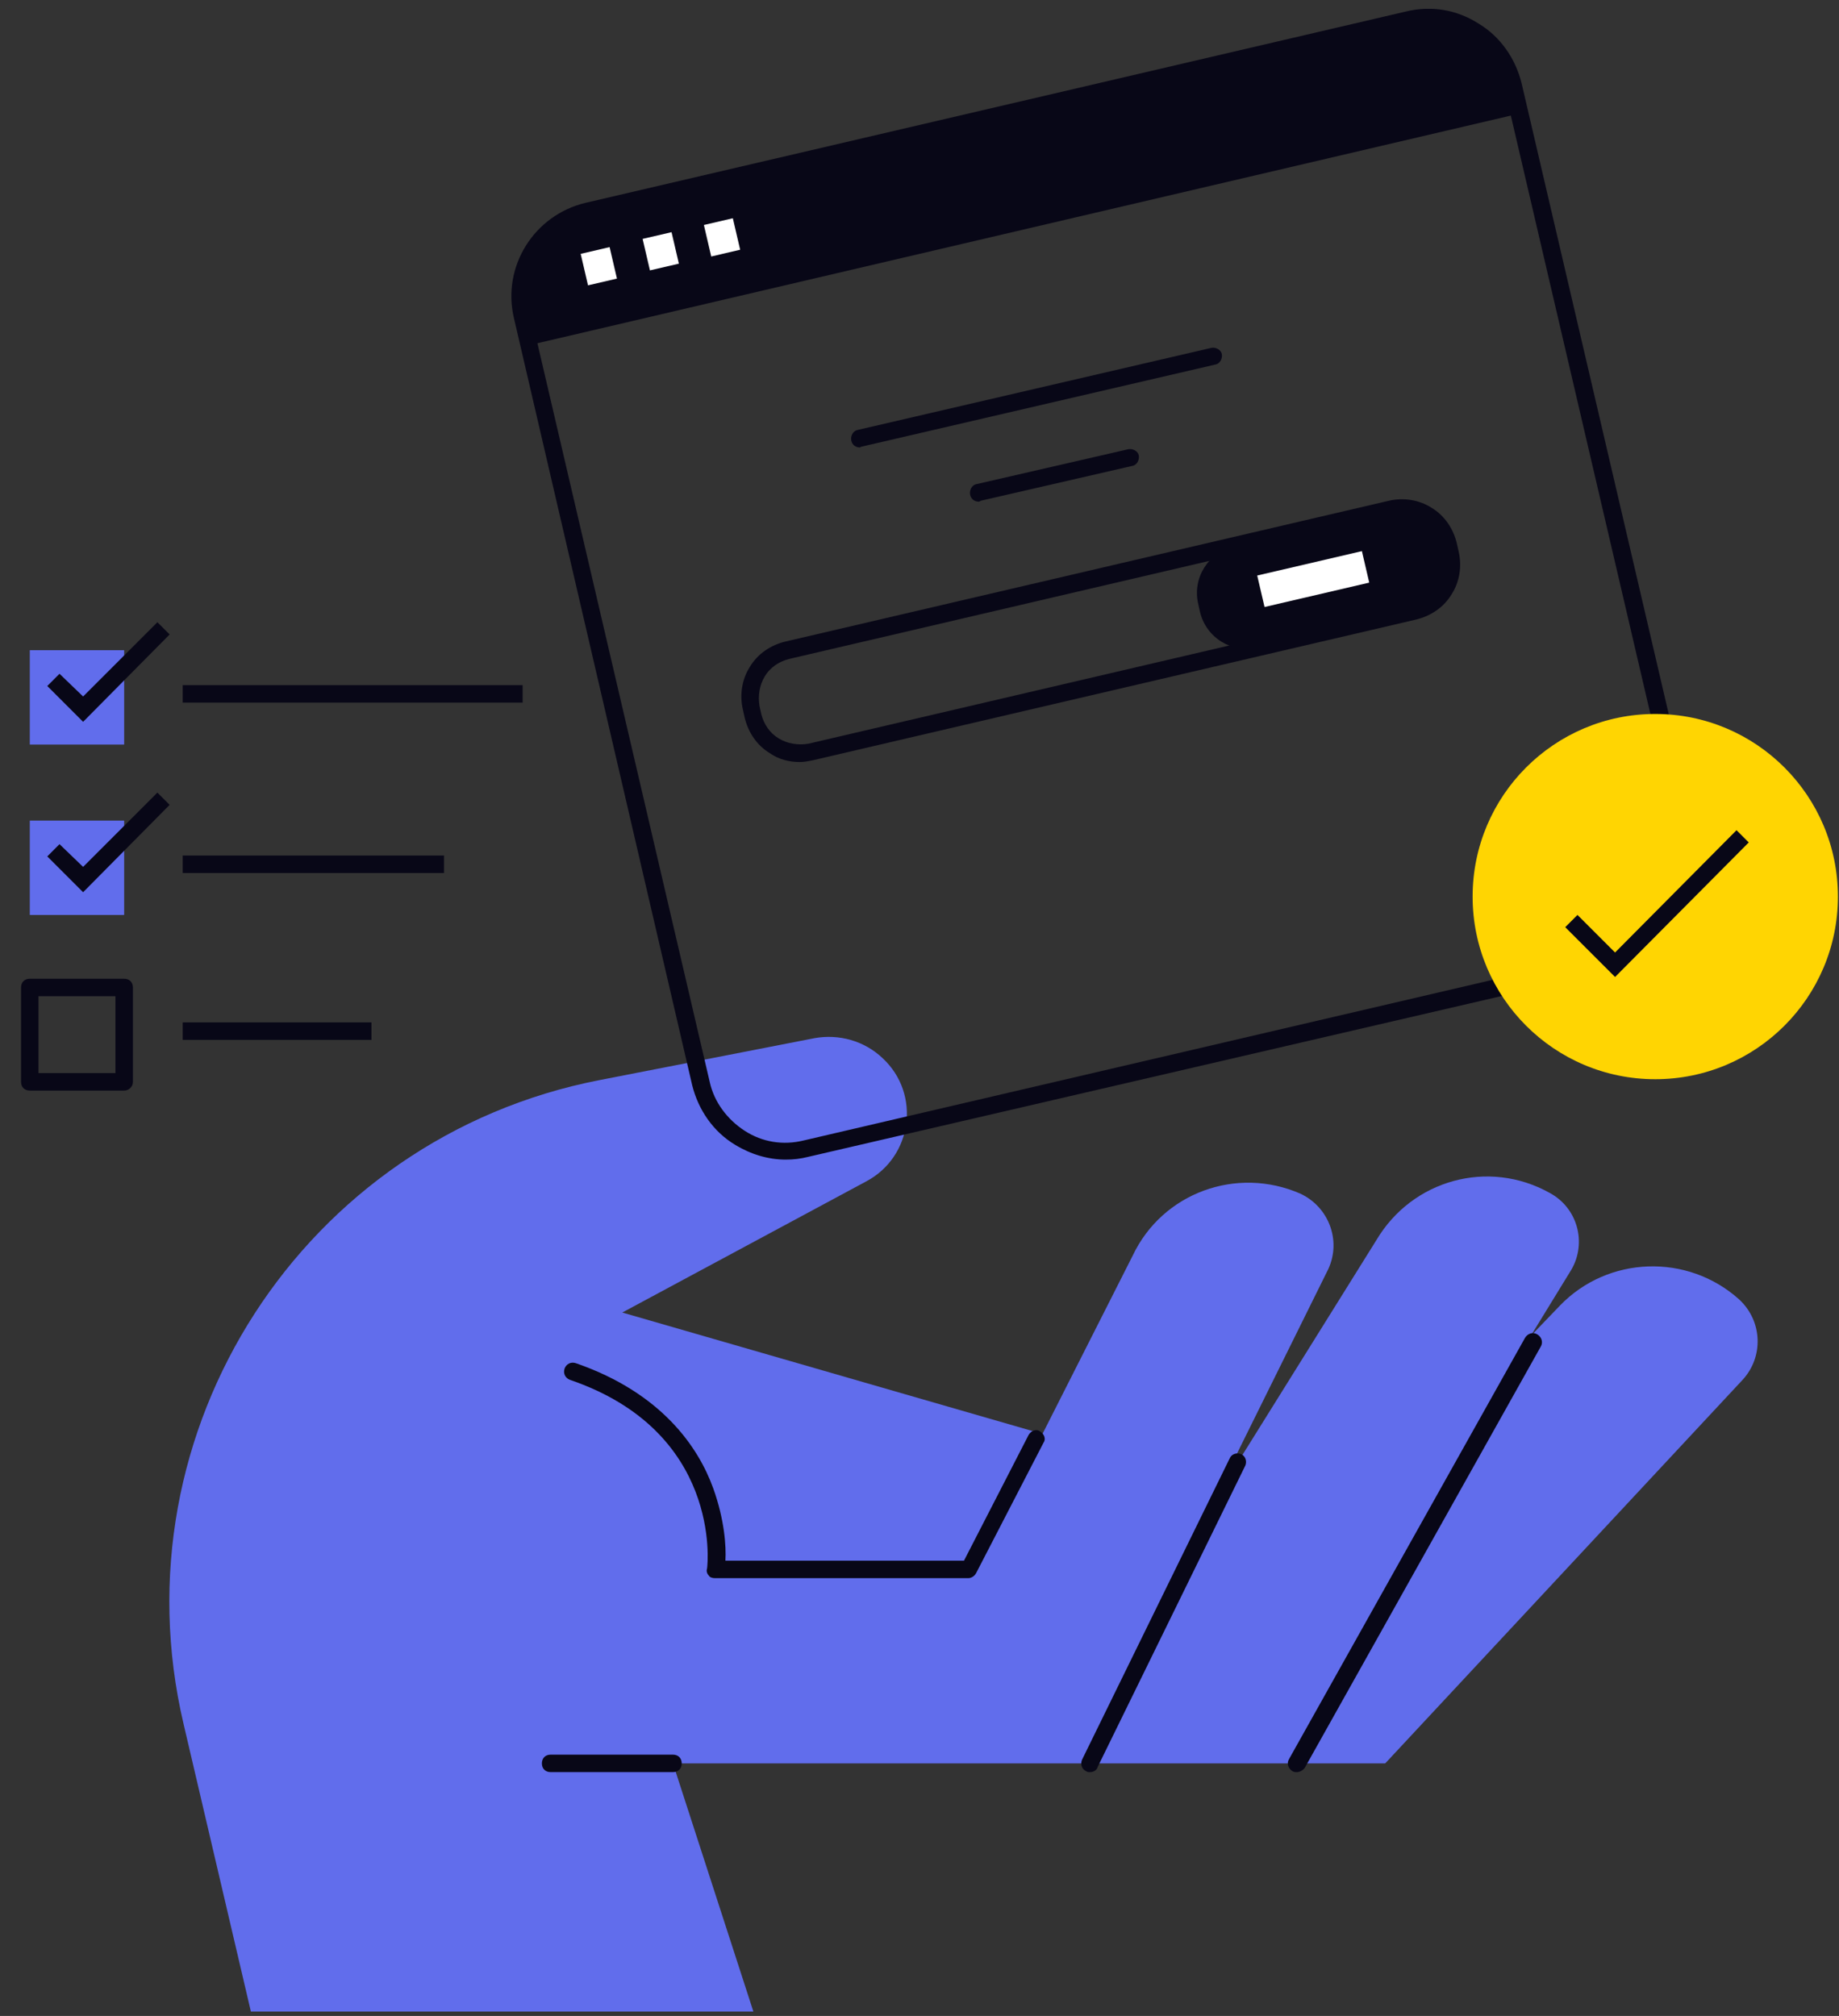 <svg width="83" height="91" viewBox="0 0 83 91" fill="none" xmlns="http://www.w3.org/2000/svg">
<rect x="0" y="0" width="83" height="91" fill="#333333" stroke="none"/>
<g clip-path="url(#clip0_314_22700)">
<path d="M34.002 90.8L30.373 79.599H62.519L78.65 62.284C79.597 61.258 79.558 59.641 78.493 58.655C76.165 56.565 72.576 56.683 70.407 58.931L60.98 68.752L28.086 59.247L39.09 53.33C41.18 52.226 41.575 49.386 39.839 47.769C39.011 46.98 37.867 46.665 36.763 46.862L27.06 48.755C13.689 51.358 5.17 64.571 8.286 77.824L11.323 90.8H34.002Z" fill="#616DEC"/>
<path d="M69.934 53.843C67.173 52.305 63.741 53.252 62.124 55.973L52.264 71.789H62.045L70.92 57.314C71.63 56.091 71.196 54.514 69.934 53.843Z" fill="#616DEC"/>
<path d="M58.693 53.883C55.814 52.621 52.461 53.843 51.12 56.683L42.68 73.367L52.422 72.499L59.955 57.275C60.547 55.973 59.955 54.474 58.693 53.883Z" fill="#616DEC"/>
<path d="M58.535 79.993C58.456 79.993 58.416 79.993 58.337 79.953C58.14 79.835 58.061 79.598 58.18 79.401L68.829 60.39C68.947 60.193 69.184 60.114 69.381 60.232C69.578 60.351 69.657 60.587 69.539 60.785L58.89 79.796C58.811 79.914 58.653 79.993 58.535 79.993Z" fill="#080717"/>
<path d="M49.187 79.994C49.148 79.994 49.069 79.994 49.029 79.954C48.832 79.875 48.753 79.639 48.832 79.441L55.498 65.834C55.577 65.637 55.813 65.558 56.01 65.637C56.208 65.716 56.286 65.952 56.208 66.149L49.542 79.757C49.502 79.915 49.345 79.994 49.187 79.994Z" fill="#080717"/>
<path d="M43.705 71.237H32.267C32.148 71.237 32.03 71.198 31.991 71.119C31.912 71.04 31.872 70.922 31.912 70.803C31.951 70.567 32.543 64.611 25.719 62.284C25.522 62.205 25.404 62.008 25.483 61.771C25.562 61.574 25.759 61.456 25.995 61.535C29.861 62.876 31.517 65.321 32.188 67.175C32.701 68.595 32.779 69.817 32.74 70.448H43.508L46.426 64.769C46.545 64.572 46.781 64.493 46.939 64.611C47.136 64.729 47.215 64.966 47.097 65.124L44.06 71.001C43.981 71.158 43.823 71.237 43.705 71.237Z" fill="#080717"/>
<path d="M30.373 79.993H24.852C24.615 79.993 24.457 79.835 24.457 79.599C24.457 79.362 24.615 79.204 24.852 79.204H30.373C30.61 79.204 30.768 79.362 30.768 79.599C30.768 79.835 30.61 79.993 30.373 79.993Z" fill="#080717"/>
<path d="M35.462 52.344C34.674 52.344 33.885 52.108 33.175 51.674C32.189 51.082 31.518 50.096 31.242 48.992L23.196 14.361C22.644 12.034 24.103 9.707 26.43 9.155L63.466 0.517C64.61 0.241 65.754 0.438 66.74 1.069C67.726 1.661 68.397 2.647 68.673 3.752L76.758 38.421C77.034 39.565 76.837 40.709 76.206 41.695C75.614 42.681 74.628 43.351 73.524 43.627L36.449 52.226C36.133 52.305 35.817 52.344 35.462 52.344ZM64.452 1.188C64.176 1.188 63.9 1.227 63.624 1.267L26.588 9.905C24.695 10.338 23.512 12.271 23.945 14.164L32.031 48.834C32.228 49.741 32.82 50.53 33.609 51.042C34.398 51.555 35.344 51.713 36.291 51.476L73.327 42.839C74.234 42.641 75.023 42.05 75.535 41.261C76.048 40.472 76.206 39.526 75.969 38.579L67.884 3.909C67.687 3.002 67.095 2.213 66.306 1.701C65.754 1.385 65.123 1.188 64.452 1.188Z" fill="#080717"/>
<path d="M68.555 5.132L68.239 3.831C67.726 1.701 65.636 0.399 63.506 0.872L26.509 9.55C24.379 10.062 23.078 12.153 23.551 14.283L23.867 15.584L68.555 5.132Z" fill="#080717"/>
<path d="M36.093 34.398C35.62 34.398 35.147 34.279 34.752 34.003C34.161 33.648 33.766 33.057 33.608 32.386L33.529 32.031C33.372 31.361 33.49 30.651 33.845 30.099C34.2 29.507 34.792 29.113 35.462 28.955L62.677 22.605C63.348 22.447 64.058 22.565 64.61 22.92C65.201 23.275 65.596 23.867 65.754 24.537L65.832 24.892C65.99 25.563 65.872 26.273 65.517 26.825C65.162 27.417 64.57 27.811 63.9 27.969L36.685 34.319C36.488 34.358 36.29 34.398 36.093 34.398ZM34.358 32.229C34.476 32.702 34.752 33.096 35.147 33.333C35.541 33.57 36.014 33.648 36.488 33.57L63.703 27.219C64.176 27.101 64.57 26.825 64.807 26.431C65.044 26.036 65.123 25.563 65.044 25.09L64.965 24.735C64.847 24.261 64.57 23.867 64.176 23.63C63.782 23.393 63.308 23.315 62.835 23.393L35.62 29.744C35.147 29.862 34.752 30.138 34.516 30.532C34.279 30.927 34.2 31.4 34.279 31.874L34.358 32.229Z" fill="#080717"/>
<path d="M54.158 27.614L54.079 27.259C53.803 26.076 54.552 24.932 55.696 24.656L63.032 22.96C64.216 22.684 65.359 23.433 65.635 24.577L65.714 24.932C65.99 26.115 65.241 27.259 64.097 27.535L56.761 29.231C55.617 29.507 54.434 28.797 54.158 27.614Z" fill="#080717"/>
<path d="M44.178 22.645C43.981 22.645 43.823 22.526 43.784 22.329C43.745 22.132 43.863 21.895 44.06 21.856L50.923 20.278C51.12 20.239 51.357 20.357 51.396 20.554C51.436 20.751 51.317 20.988 51.12 21.027L44.257 22.605C44.257 22.605 44.218 22.645 44.178 22.645Z" fill="#080717"/>
<path d="M38.815 20.199C38.618 20.199 38.46 20.081 38.421 19.884C38.381 19.686 38.499 19.45 38.697 19.41L54.671 15.703C54.868 15.663 55.105 15.782 55.144 15.979C55.184 16.176 55.065 16.413 54.868 16.452L38.894 20.16C38.855 20.16 38.815 20.199 38.815 20.199Z" fill="#080717"/>
<path d="M61.467 24.878L56.742 25.979L57.073 27.4L61.798 26.299L61.467 24.878Z" fill="white"/>
<path d="M27.514 11.155L26.208 11.459L26.539 12.88L27.845 12.576L27.514 11.155Z" fill="white"/>
<path d="M30.309 10.48L29.003 10.784L29.334 12.205L30.64 11.901L30.309 10.48Z" fill="white"/>
<path d="M33.075 9.852L31.769 10.156L32.1 11.578L33.406 11.273L33.075 9.852Z" fill="white"/>
<path d="M74.707 48.715C79.26 48.715 82.951 45.025 82.951 40.472C82.951 35.919 79.26 32.228 74.707 32.228C70.155 32.228 66.464 35.919 66.464 40.472C66.464 45.025 70.155 48.715 74.707 48.715Z" fill="#FFD502"/>
<path d="M72.893 44.101L70.644 41.853L71.197 41.3L72.893 42.996L78.375 37.475L78.927 38.027L72.893 44.101Z" fill="#080717"/>
<path d="M5.604 29.35H1.345V33.609H5.604V29.35Z" fill="#616DEC"/>
<path d="M5.604 37.041H1.345V41.301H5.604V37.041Z" fill="#616DEC"/>
<path d="M5.604 49.228H1.345C1.108 49.228 0.95 49.071 0.95 48.834V44.574C0.95 44.337 1.108 44.18 1.345 44.18H5.604C5.841 44.18 5.999 44.337 5.999 44.574V48.834C5.999 49.071 5.802 49.228 5.604 49.228ZM1.739 48.439H5.21V44.968H1.739V48.439Z" fill="#080717"/>
<path d="M23.589 30.927H8.246V31.716H23.589V30.927Z" fill="#080717"/>
<path d="M3.751 32.583L2.134 30.966L2.686 30.414L3.751 31.439L7.103 28.087L7.656 28.639L3.751 32.583Z" fill="#080717"/>
<path d="M20.039 38.618H8.246V39.407H20.039V38.618Z" fill="#080717"/>
<path d="M16.766 46.151H8.246V46.94H16.766V46.151Z" fill="#080717"/>
<path d="M3.751 40.275L2.134 38.658L2.686 38.105L3.751 39.131L7.103 35.778L7.656 36.331L3.751 40.275Z" fill="#080717"/>
</g>
<defs>
<clipPath id="clip0_314_22700">
<rect width="82" height="90.401" fill="white" transform="translate(0.95 0.399)"/>
</clipPath>
</defs>
</svg>
